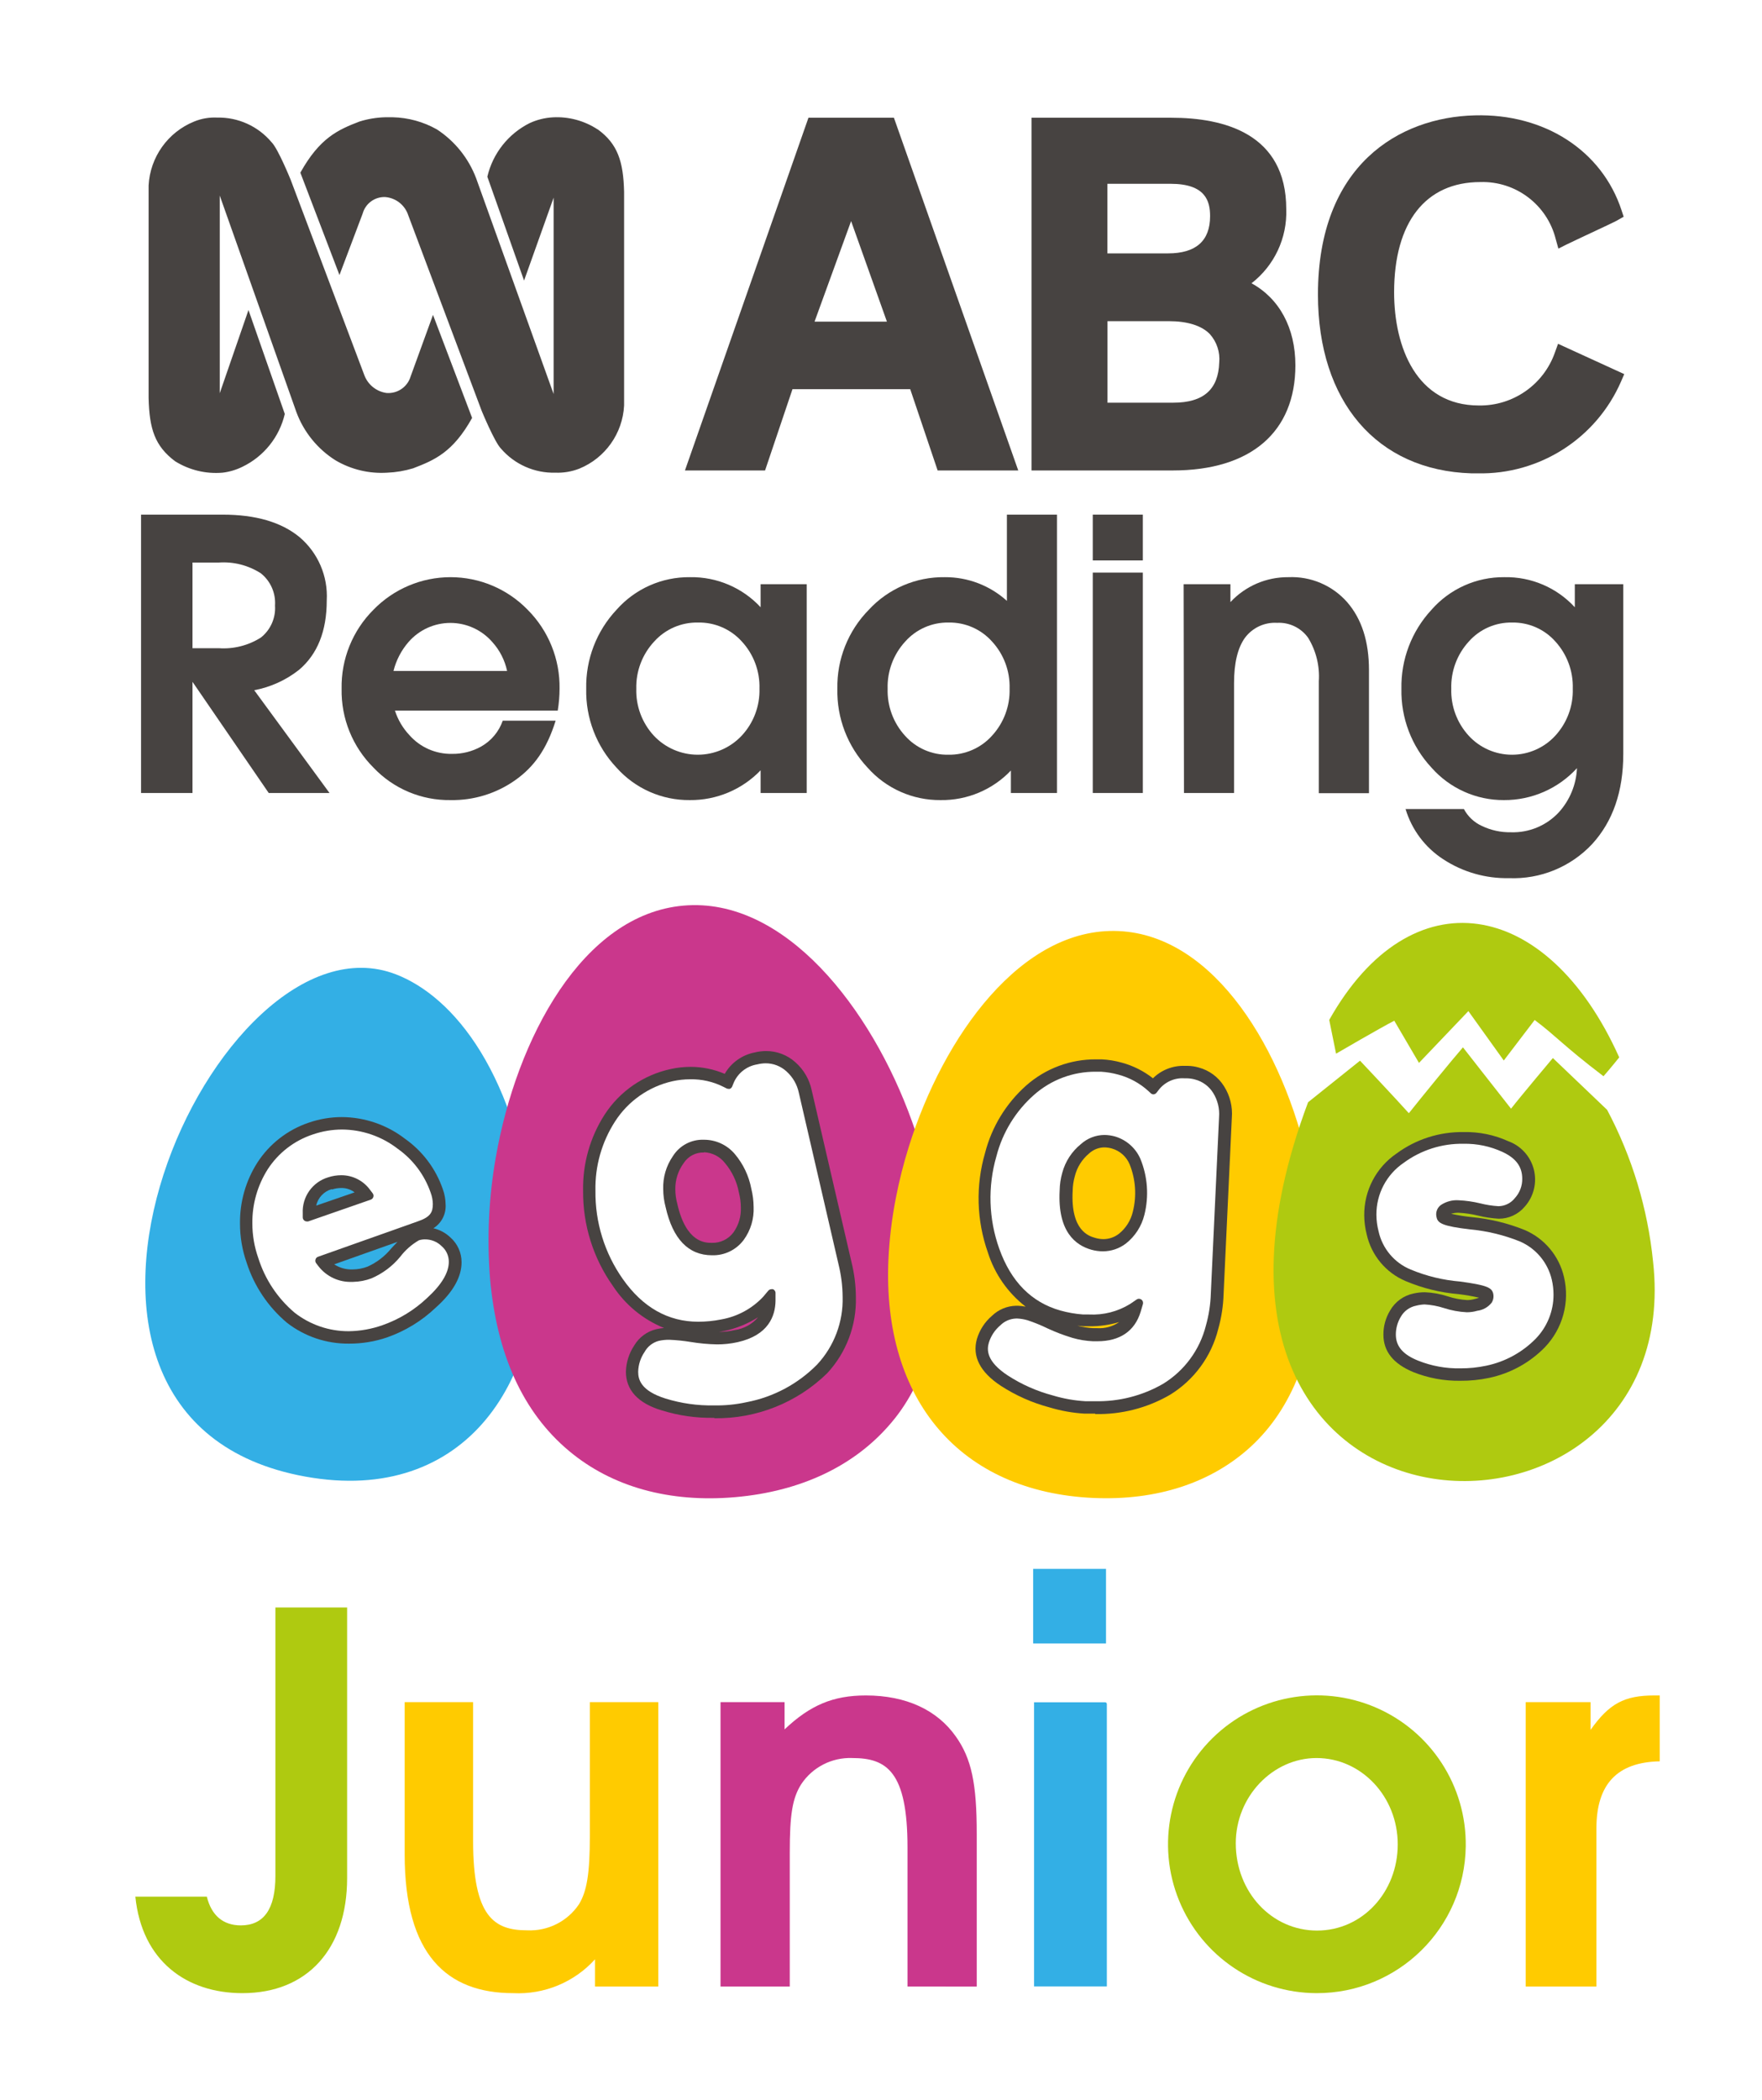 <?xml version="1.0" encoding="UTF-8"?>
<svg width="214px" height="255px" viewBox="0 0 214 255" version="1.1" xmlns="http://www.w3.org/2000/svg" xmlns:xlink="http://www.w3.org/1999/xlink">
    <title>rej-logo-abc-black-shadow</title>
    <defs>
        <filter x="-8.4%" y="-6.9%" width="116.8%" height="113.9%" filterUnits="objectBoundingBox" id="filter-1">
            <feOffset dx="2" dy="2" in="SourceAlpha" result="shadowOffsetOuter1"></feOffset>
            <feGaussianBlur stdDeviation="3" in="shadowOffsetOuter1" result="shadowBlurOuter1"></feGaussianBlur>
            <feColorMatrix values="0 0 0 0 0   0 0 0 0 0   0 0 0 0 0  0 0 0 0.24 0" type="matrix" in="shadowBlurOuter1" result="shadowMatrixOuter1"></feColorMatrix>
            <feMerge>
                <feMergeNode in="shadowMatrixOuter1"></feMergeNode>
                <feMergeNode in="SourceGraphic"></feMergeNode>
            </feMerge>
        </filter>
    </defs>
    <g id="Rej" stroke="none" stroke-width="1" fill="none" fill-rule="evenodd">
        <g id="rej-logo-abc-black-shadow-copy-2" filter="url(#filter-1)" transform="translate(12, 12)" fill-rule="nonzero">
            <g id="eggs" transform="translate(0.776, 92.958)">
                <g id="eggs_graphic">
                    <path d="M188.993,45.97 C188.783,43.639 188.406,41.326 187.863,39.05 C187.391,37.097 186.813,35.171 186.133,33.28 C185.255,30.876 184.209,28.537 183.003,26.28 L182.553,25.45 L185.413,21.94 L184.633,20.23 C179.333,8.68 171.393,2.05 162.843,2.05 L162.413,2.05 C155.413,2.23 148.833,6.99 144.033,15.44 L143.483,16.44 L144.483,21.69 L144.703,22.84 C144.412,23.12 144.141,23.421 143.893,23.74 C139.573,13.33 131.893,3.6 121.153,3.14 C120.883,3.14 120.623,3.14 120.363,3.14 C112.943,3.14 103.233,8.31 96.363,22.29 C90.933,10.99 81.563,0 69.623,0 C69.073,0 68.523,0 67.983,0.07 C59.093,0.85 51.333,7.99 46.423,19.58 C42.173,12.58 36.423,8.35 30.163,7.8 C29.673,7.8 29.163,7.73 28.703,7.73 C16.363,7.66 7.243,20.9 3.093,32.24 C2.392,34.178 1.801,36.155 1.323,38.16 C0.758,40.498 0.367,42.874 0.153,45.27 C-1.337,62.27 8.153,74.19 24.233,75.6 C25.233,75.69 26.233,75.73 27.233,75.73 C35.743,75.73 42.893,72.28 47.533,66.1 C48.909,68.123 50.555,69.95 52.423,71.53 C57.788,75.872 64.523,78.162 71.423,77.99 C72.543,77.99 73.683,77.94 74.833,77.84 C83.643,77.07 90.893,73.57 95.833,67.73 L96.093,67.42 C100.983,73.84 108.593,77.54 117.993,77.95 C118.553,77.95 119.113,77.95 119.663,77.95 C127.433,77.95 134.193,75.51 139.213,70.95 C140.631,69.645 141.899,68.186 142.993,66.6 C147.513,72.53 154.313,75.73 162.633,75.73 C163.633,75.73 164.563,75.73 165.543,75.6 C181.243,74.23 190.453,62.6 188.993,45.97 Z" id="Path" fill="#FFFFFF"></path>
                    <path d="M50.293,42.89 C48.203,23.27 40.193,14 33.293,11.35 C11.473,2.96 -16.167,64.35 21.413,72.17 C41.153,76.27 51.633,61.29 50.293,42.89 Z" id="Path" fill="#33AFE5"></path>
                    <path d="M99.243,43.44 C99.008,40.826 98.583,38.233 97.973,35.68 C97.427,33.475 96.76,31.301 95.973,29.17 C91.043,15.44 80.513,1.94 68.243,3.01 C55.973,4.08 47.953,19.15 45.433,33.61 C44.588,38.435 44.353,43.347 44.733,48.23 C45.543,57.49 48.733,64.55 54.333,69.23 C59.553,73.6 66.533,75.54 74.533,74.84 C82.533,74.14 89.063,71.02 93.443,65.84 C98.123,60.38 100.103,51.91 99.243,43.44 Z" id="Path" fill="#CA378C"></path>
                    <path d="M144.133,34.37 C141.133,20.67 132.823,6.61 121.063,6.1 C109.303,5.59 99.803,18.86 95.613,32.25 C94.965,34.315 94.434,36.415 94.023,38.54 C93.543,41.002 93.242,43.495 93.123,46 C92.373,63.14 101.933,74.23 118.053,74.94 C125.723,75.27 132.313,73.12 137.113,68.73 C142.233,64.03 144.743,57.14 145.413,48.28 C145.56,43.608 145.13,38.936 144.133,34.37 L144.133,34.37 Z" id="Path" fill="#FFCB00"></path>
                    <path d="M185.993,46.24 C185.345,39.793 183.45,33.534 180.413,27.81 L173.823,21.52 C173.823,21.52 170.013,26.04 168.743,27.67 C167.313,25.86 162.903,20.22 162.903,20.22 C161.663,21.64 157.673,26.53 156.333,28.22 C154.963,26.68 150.403,21.84 150.403,21.84 L144.093,26.89 C122.713,84.04 190.293,84.88 185.993,46.24 Z" id="Path" fill="#AFCA10"></path>
                    <path d="M181.883,21.44 C173.123,1.91 156.563,-0.71 146.663,16.89 L147.493,20.99 C147.493,20.99 152.943,17.81 154.563,16.99 L157.563,22.11 L163.563,15.82 L167.863,21.82 L171.613,16.9 C174.283,18.9 174.953,19.9 179.973,23.73 C180.803,22.79 181.883,21.44 181.883,21.44 Z" id="Path" fill="#AFCA10"></path>
                </g>
                <g id="eggs_text" transform="translate(14.372, 20.669)">
                    <path d="M13.211,35.531 C10.498,35.553 7.856,34.662 5.711,33.001 C3.417,31.073 1.714,28.535 0.801,25.681 C0.268,24.161 -0.002,22.561 0.001,20.951 C-0.034,18.335 0.696,15.767 2.101,13.561 C3.578,11.273 5.789,9.556 8.371,8.691 C9.658,8.248 11.01,8.021 12.371,8.021 C15.152,8.034 17.85,8.962 20.051,10.661 C22.181,12.166 23.783,14.304 24.631,16.771 C24.846,17.357 24.961,17.976 24.971,18.601 C25.055,19.773 24.486,20.895 23.491,21.521 C24.274,21.703 24.993,22.093 25.571,22.651 C26.427,23.413 26.915,24.505 26.911,25.651 C26.911,27.401 25.911,29.251 23.801,31.131 C22.106,32.752 20.084,33.993 17.871,34.771 C16.372,35.284 14.796,35.541 13.211,35.531 Z M11.441,25.901 C12.109,26.336 12.895,26.552 13.691,26.521 L13.691,26.521 C14.307,26.514 14.916,26.399 15.491,26.181 C16.61,25.677 17.596,24.921 18.371,23.971 C18.641,23.681 18.891,23.411 19.131,23.171 L11.441,25.901 Z M11.131,16.771 C10.188,17.047 9.469,17.812 9.251,18.771 L13.921,17.161 C13.452,16.807 12.878,16.62 12.291,16.631 C11.911,16.635 11.534,16.695 11.171,16.811 L11.131,16.771 Z" id="Shape" fill="#474341"></path>
                    <path d="M13.211,34.021 C10.827,34.032 8.509,33.239 6.631,31.771 C4.57,30.026 3.045,27.735 2.231,25.161 C1.747,23.799 1.5,22.365 1.501,20.921 C1.475,18.596 2.125,16.313 3.371,14.351 C4.668,12.354 6.609,10.862 8.871,10.121 C10.005,9.734 11.194,9.534 12.391,9.531 C14.844,9.546 17.223,10.369 19.161,11.871 C21.021,13.188 22.42,15.056 23.161,17.211 C23.322,17.643 23.41,18.099 23.421,18.561 C23.421,19.561 23.151,20.151 21.601,20.681 L9.481,24.981 C9.328,25.03 9.211,25.155 9.171,25.311 C9.123,25.46 9.149,25.624 9.241,25.751 L9.521,26.121 C10.496,27.386 12.025,28.099 13.621,28.031 L13.741,28.031 C14.504,28.016 15.258,27.87 15.971,27.601 C17.326,27.017 18.522,26.119 19.461,24.981 C20.078,24.17 20.849,23.49 21.731,22.981 C21.964,22.908 22.207,22.871 22.451,22.871 C23.218,22.86 23.957,23.159 24.501,23.701 C25.053,24.177 25.368,24.872 25.361,25.601 C25.361,26.911 24.481,28.381 22.741,29.971 C21.191,31.443 19.348,32.571 17.331,33.281 C16.008,33.753 14.616,34.003 13.211,34.021 Z M12.291,15.08 C11.758,15.082 11.228,15.166 10.721,15.331 C8.805,15.899 7.525,17.704 7.621,19.701 L7.621,20.181 C7.615,20.342 7.69,20.496 7.821,20.591 C7.907,20.658 8.013,20.693 8.121,20.691 C8.174,20.701 8.228,20.701 8.281,20.691 L15.871,18.051 C16.025,18 16.145,17.878 16.193,17.723 C16.241,17.568 16.21,17.399 16.111,17.271 L15.821,16.891 C15.009,15.749 13.692,15.074 12.291,15.08 L12.291,15.08 Z" id="Shape" fill="#FFFFFF"></path>
                    <path d="M148.191,40.041 C146.247,40.068 144.317,39.712 142.511,38.991 C140.101,37.991 138.871,36.501 138.871,34.431 C138.867,33.401 139.148,32.391 139.681,31.511 C140.292,30.441 141.334,29.687 142.541,29.441 C142.991,29.341 143.45,29.29 143.911,29.291 C144.856,29.33 145.792,29.499 146.691,29.791 C147.452,30.042 148.242,30.194 149.041,30.241 C149.335,30.241 149.628,30.201 149.911,30.121 C150.108,30.077 150.302,30.02 150.491,29.951 C149.672,29.766 148.845,29.622 148.011,29.521 C145.798,29.337 143.628,28.804 141.581,27.941 C139.174,26.927 137.408,24.81 136.841,22.261 C136.649,21.512 136.548,20.743 136.541,19.971 C136.51,16.961 137.985,14.136 140.471,12.441 C142.83,10.706 145.693,9.793 148.621,9.841 C150.488,9.798 152.341,10.178 154.041,10.951 C155.581,11.513 156.743,12.801 157.143,14.391 C157.544,15.981 157.131,17.666 156.041,18.891 C155.26,19.827 154.101,20.366 152.881,20.361 C152.031,20.313 151.187,20.186 150.361,19.981 C149.596,19.797 148.817,19.683 148.031,19.641 C147.713,19.629 147.396,19.67 147.091,19.761 C147.928,19.95 148.777,20.087 149.631,20.171 C151.836,20.382 153.998,20.911 156.051,21.741 C158.448,22.775 160.211,24.887 160.801,27.431 C161.527,30.491 160.65,33.711 158.471,35.981 C156.631,37.86 154.275,39.151 151.701,39.691 C150.547,39.935 149.37,40.052 148.191,40.041 Z" id="Path" fill="#474341"></path>
                    <path d="M148.191,38.531 C146.45,38.562 144.719,38.246 143.101,37.601 C141.241,36.861 140.381,35.851 140.381,34.431 C140.38,33.677 140.584,32.937 140.971,32.291 C141.365,31.579 142.053,31.078 142.851,30.921 C143.185,30.835 143.527,30.785 143.871,30.771 C144.673,30.816 145.466,30.964 146.231,31.211 C147.128,31.503 148.059,31.675 149.001,31.721 C149.431,31.721 149.859,31.661 150.271,31.541 C150.968,31.455 151.601,31.095 152.031,30.541 C152.231,30.207 152.293,29.809 152.201,29.431 C152.021,28.721 151.411,28.431 148.201,27.991 C146.138,27.824 144.113,27.335 142.201,26.541 C140.207,25.727 138.741,23.985 138.281,21.881 C138.111,21.227 138.024,20.556 138.021,19.881 C138.004,17.355 139.25,14.987 141.341,13.571 C143.439,12.027 145.987,11.215 148.591,11.261 C150.233,11.228 151.861,11.57 153.351,12.261 C154.981,13.021 155.731,14.051 155.731,15.501 C155.747,16.364 155.432,17.201 154.851,17.841 C154.371,18.461 153.635,18.828 152.851,18.841 C152.109,18.796 151.372,18.683 150.651,18.501 C149.782,18.289 148.895,18.162 148.001,18.121 C147.257,18.072 146.517,18.265 145.891,18.671 C145.507,18.931 145.278,19.366 145.281,19.831 C145.283,19.955 145.3,20.08 145.331,20.201 C145.481,20.911 146.081,21.271 149.421,21.661 C151.48,21.854 153.501,22.342 155.421,23.111 C157.387,23.952 158.835,25.678 159.321,27.761 C159.46,28.354 159.53,28.961 159.531,29.571 C159.539,31.576 158.759,33.504 157.361,34.941 C155.728,36.599 153.64,37.737 151.361,38.211 C150.319,38.431 149.256,38.539 148.191,38.531 L148.191,38.531 Z" id="Path" fill="#FFFFFF"></path>
                    <path d="M57.581,44.541 C55.423,44.582 53.272,44.275 51.211,43.631 C48.321,42.771 46.871,41.141 46.871,38.951 C46.897,37.817 47.244,36.715 47.871,35.771 C48.462,34.761 49.442,34.038 50.581,33.771 C50.884,33.702 51.192,33.655 51.501,33.631 C48.966,32.602 46.804,30.827 45.301,28.541 C42.902,25.163 41.632,21.113 41.671,16.971 C41.605,13.692 42.517,10.468 44.291,7.711 C46.125,4.887 49.001,2.903 52.291,2.191 C53.099,2.01 53.924,1.92 54.751,1.921 C56.168,1.924 57.569,2.214 58.871,2.771 C59.653,1.415 60.985,0.466 62.521,0.171 C62.96,0.062 63.409,0.005 63.861,0 C65.181,-0.011 66.458,0.471 67.441,1.351 C68.465,2.248 69.168,3.456 69.441,4.791 L74.271,25.641 C74.616,27.035 74.794,28.465 74.801,29.901 C74.889,33.32 73.632,36.637 71.301,39.141 C67.652,42.699 62.738,44.66 57.641,44.591 L57.581,44.541 Z M62.931,32.321 C61.668,33.12 60.273,33.689 58.811,34.001 L58.171,34.111 C58.821,34.104 59.468,34.027 60.101,33.881 C61.203,33.723 62.209,33.168 62.931,32.321 L62.931,32.321 Z M56.351,12.321 C55.351,12.286 54.407,12.785 53.871,13.631 C53.209,14.542 52.858,15.644 52.871,16.771 C52.872,17.372 52.953,17.97 53.111,18.551 C54.181,23.291 56.521,23.291 57.291,23.291 C58.332,23.328 59.324,22.849 59.941,22.011 C60.56,21.136 60.873,20.081 60.831,19.011 C60.828,18.39 60.748,17.771 60.591,17.171 C60.347,15.854 59.764,14.624 58.901,13.601 C58.285,12.81 57.352,12.331 56.351,12.291 L56.351,12.321 Z" id="Shape" fill="#474341"></path>
                    <path d="M57.581,43.031 C55.586,43.069 53.598,42.789 51.691,42.201 C48.691,41.261 48.361,39.891 48.361,38.951 C48.381,38.093 48.648,37.259 49.131,36.551 C49.499,35.877 50.129,35.385 50.871,35.191 C51.285,35.1 51.708,35.056 52.131,35.061 C53.013,35.097 53.891,35.187 54.761,35.331 C55.809,35.504 56.869,35.601 57.931,35.621 C58.775,35.626 59.617,35.535 60.441,35.351 C64.191,34.511 65.011,32.161 65.041,30.351 L65.041,29.401 C65.053,29.187 64.923,28.991 64.721,28.921 C64.662,28.907 64.6,28.907 64.541,28.921 C64.395,28.923 64.256,28.989 64.161,29.101 L63.541,29.841 C62.187,31.284 60.401,32.249 58.451,32.591 C57.533,32.776 56.598,32.87 55.661,32.871 C52.001,32.871 48.911,31.131 46.491,27.681 C44.286,24.549 43.124,20.801 43.171,16.971 C43.106,13.989 43.935,11.057 45.551,8.551 C47.15,6.062 49.665,4.305 52.551,3.661 C53.248,3.508 53.958,3.431 54.671,3.431 C56.084,3.402 57.482,3.721 58.741,4.361 L59.081,4.531 C59.151,4.57 59.231,4.591 59.311,4.591 C59.371,4.6 59.432,4.6 59.491,4.591 C59.624,4.538 59.728,4.433 59.781,4.301 L59.921,3.951 C60.409,2.717 61.511,1.831 62.821,1.621 C63.149,1.54 63.484,1.497 63.821,1.49 C64.774,1.482 65.694,1.84 66.391,2.491 C67.143,3.17 67.662,4.069 67.871,5.061 L72.701,25.931 C73.016,27.214 73.181,28.529 73.191,29.851 C73.276,32.886 72.166,35.834 70.101,38.061 C67.774,40.424 64.78,42.022 61.521,42.641 C60.228,42.925 58.905,43.055 57.581,43.031 Z M56.351,10.771 C54.824,10.711 53.381,11.474 52.571,12.771 C51.762,13.944 51.352,15.346 51.401,16.771 C51.404,17.503 51.502,18.233 51.691,18.941 C52.561,22.821 54.461,24.801 57.331,24.801 C58.843,24.843 60.28,24.145 61.181,22.931 C62.023,21.772 62.446,20.361 62.381,18.931 C62.375,18.185 62.281,17.444 62.101,16.721 C61.808,15.169 61.119,13.718 60.101,12.511 C59.17,11.405 57.797,10.768 56.351,10.771 L56.351,10.771 Z" id="Shape" fill="#FFFFFF"></path>
                    <path d="M103.871,44.031 C103.441,44.031 103.011,44.031 102.571,44.031 C101.126,43.945 99.697,43.69 98.311,43.271 C96.222,42.717 94.234,41.836 92.421,40.661 C89.891,39.001 88.901,37.081 89.501,34.961 C89.829,33.862 90.468,32.883 91.341,32.141 C92.125,31.387 93.164,30.955 94.251,30.931 L94.491,30.931 C94.804,30.944 95.114,30.98 95.421,31.041 C93.257,29.365 91.656,27.07 90.831,24.461 C89.455,20.566 89.336,16.337 90.491,12.371 C91.305,9.204 93.046,6.352 95.491,4.181 C97.838,2.113 100.864,0.985 103.991,1.011 L104.651,1.011 C105.48,1.05 106.302,1.184 107.101,1.411 C108.476,1.783 109.762,2.429 110.881,3.311 C111.913,2.29 113.321,1.744 114.771,1.801 L115.101,1.801 C115.555,1.808 116.005,1.875 116.441,2.001 C117.714,2.342 118.811,3.153 119.511,4.271 C120.239,5.413 120.572,6.761 120.461,8.111 L119.461,29.501 C119.419,30.939 119.201,32.366 118.811,33.751 C117.981,37.085 115.873,39.958 112.941,41.751 C110.186,43.346 107.044,44.152 103.861,44.081 L103.871,44.031 Z M101.701,33.351 C102.333,33.516 102.979,33.616 103.631,33.651 L104.121,33.651 C105.066,33.71 106.003,33.449 106.781,32.911 C105.601,33.266 104.374,33.439 103.141,33.421 L102.371,33.421 L101.701,33.351 Z M104.991,11.701 C104.297,11.705 103.63,11.969 103.121,12.441 C102.267,13.154 101.661,14.12 101.391,15.201 C101.228,15.78 101.141,16.379 101.131,16.981 C100.871,21.841 103.131,22.481 103.871,22.691 C104.196,22.788 104.532,22.838 104.871,22.841 C105.557,22.837 106.222,22.605 106.761,22.181 C107.604,21.5 108.196,20.556 108.441,19.501 C108.919,17.594 108.783,15.585 108.051,13.761 C107.665,12.83 106.878,12.124 105.911,11.841 C105.602,11.751 105.283,11.704 104.961,11.701 L104.991,11.701 Z" id="Shape" fill="#474341"></path>
                    <path d="M103.871,42.521 C103.471,42.521 103.061,42.521 102.651,42.521 C101.318,42.442 99.999,42.207 98.721,41.821 C96.789,41.309 94.95,40.496 93.271,39.411 C90.651,37.701 90.691,36.281 90.951,35.411 C91.204,34.592 91.687,33.863 92.341,33.311 C92.85,32.802 93.532,32.505 94.251,32.481 L94.401,32.481 C94.825,32.5 95.245,32.571 95.651,32.691 C96.489,32.969 97.308,33.303 98.101,33.691 C99.073,34.141 100.076,34.522 101.101,34.831 C101.912,35.066 102.748,35.203 103.591,35.241 L104.141,35.241 C106.871,35.241 108.681,34.001 109.391,31.651 L109.661,30.731 C109.721,30.528 109.649,30.309 109.481,30.181 C109.393,30.12 109.289,30.085 109.181,30.081 C109.081,30.08 108.983,30.111 108.901,30.171 L108.111,30.711 C106.614,31.636 104.869,32.083 103.111,31.991 L102.401,31.991 C101.468,31.923 100.543,31.762 99.641,31.511 C96.111,30.511 93.641,27.991 92.221,24.021 C90.922,20.401 90.799,16.464 91.871,12.771 C92.617,9.881 94.212,7.283 96.451,5.311 C98.523,3.483 101.198,2.486 103.961,2.511 L104.561,2.511 C105.271,2.555 105.975,2.672 106.661,2.861 C108.028,3.221 109.287,3.908 110.331,4.861 L110.611,5.121 C110.701,5.211 110.824,5.261 110.951,5.261 L110.951,5.261 C111.092,5.249 111.222,5.18 111.311,5.071 L111.541,4.771 C112.28,3.781 113.469,3.231 114.701,3.311 L114.971,3.311 C115.309,3.315 115.645,3.362 115.971,3.451 C116.893,3.689 117.688,4.273 118.191,5.081 C118.739,5.958 118.992,6.989 118.911,8.021 L117.911,29.431 C117.872,30.754 117.671,32.067 117.311,33.341 C116.568,36.286 114.701,38.823 112.111,40.411 C109.591,41.863 106.719,42.593 103.811,42.521 L103.871,42.521 Z M104.991,10.191 C103.934,10.197 102.916,10.592 102.131,11.301 C101.031,12.19 100.24,13.405 99.871,14.771 C99.668,15.476 99.561,16.206 99.551,16.941 C99.281,21.941 101.491,23.581 103.381,24.121 C103.846,24.254 104.328,24.321 104.811,24.321 C105.82,24.318 106.8,23.984 107.601,23.371 C108.714,22.492 109.503,21.268 109.841,19.891 C110.411,17.627 110.239,15.24 109.351,13.081 C108.772,11.766 107.641,10.774 106.261,10.371 C105.838,10.254 105.401,10.193 104.961,10.191 L104.991,10.191 Z" id="Shape" fill="#FFFFFF"></path>
                </g>
            </g>
            <g id="junior_text" transform="translate(0, 174.397)">
                <path d="M15.429,56.161 C6.929,56.161 1.019,50.911 0.019,42.451 C-0.072,41.673 0.172,40.893 0.692,40.307 C1.211,39.721 1.956,39.384 2.739,39.381 L11.019,39.381 C12.247,39.374 13.327,40.195 13.649,41.381 C14.009,42.781 14.569,42.891 15.269,42.891 C15.969,42.891 16.889,42.891 16.889,39.371 L16.889,7.001 C16.889,5.488 18.115,4.261 19.629,4.261 L27.839,4.261 C29.336,4.283 30.539,5.503 30.539,7.001 L30.539,39.641 C30.539,49.661 24.609,56.161 15.429,56.161 Z" id="Shape" fill="#FFFFFF"></path>
                <path d="M48.429,56.161 C41.209,56.161 32.619,52.801 32.619,36.801 L32.619,18.501 C32.619,17.774 32.907,17.077 33.421,16.563 C33.935,16.05 34.632,15.76 35.359,15.76 L43.309,15.76 C44.81,15.777 46.019,16.999 46.019,18.501 L46.019,35.181 C46.019,43.501 48.019,43.501 50.099,43.501 C51.756,43.622 53.355,42.862 54.309,41.501 C54.859,40.591 55.239,39.041 55.239,34.561 L55.239,18.501 C55.239,17.767 55.533,17.064 56.055,16.549 C56.578,16.034 57.285,15.75 58.019,15.76 L66.019,15.76 C67.528,15.766 68.749,16.992 68.749,18.501 L68.749,52.611 C68.749,54.12 67.528,55.345 66.019,55.351 L58.639,55.351 C57.77,55.353 56.953,54.941 56.439,54.241 C53.995,55.603 51.224,56.267 48.429,56.161 L48.429,56.161 Z" id="Path" fill="#FFFFFF"></path>
                <path d="M104.269,55.351 L96.269,55.351 C94.761,55.351 93.539,54.129 93.539,52.621 L93.539,35.931 C93.539,27.611 91.619,27.611 89.389,27.611 C87.799,27.539 86.285,28.296 85.389,29.611 C84.749,30.611 84.389,31.991 84.389,36.531 L84.389,52.591 C84.389,54.104 83.162,55.331 81.649,55.331 L73.649,55.331 C72.19,55.272 71.034,54.081 71.019,52.621 L71.019,18.501 C71.019,17.774 71.307,17.077 71.821,16.563 C72.335,16.05 73.032,15.761 73.759,15.761 L81.019,15.761 C81.897,15.761 82.72,16.185 83.229,16.901 C85.602,15.537 88.302,14.845 91.039,14.901 C96.669,14.901 101.269,17.061 104.039,20.971 C106.259,24.121 107.039,27.481 107.039,34.261 L107.039,52.561 C107.049,53.301 106.762,54.014 106.241,54.539 C105.719,55.064 105.008,55.356 104.269,55.351 L104.269,55.351 Z" id="Shape" fill="#FFFFFF"></path>
                <path d="M119.889,55.351 L111.889,55.351 C110.381,55.351 109.159,54.129 109.159,52.621 L109.159,18.491 C109.159,16.983 110.381,15.761 111.889,15.761 L119.889,15.761 C120.615,15.761 121.312,16.05 121.826,16.563 C122.34,17.077 122.629,17.774 122.629,18.501 L122.629,52.621 C122.629,53.347 122.34,54.043 121.826,54.555 C121.311,55.067 120.614,55.354 119.889,55.351 L119.889,55.351 Z" id="Path" fill="#FFFFFF"></path>
                <path d="M119.949,13.241 L111.949,13.241 C110.443,13.235 109.224,12.016 109.219,10.511 L109.219,2.691 C109.229,1.962 109.531,1.267 110.057,0.761 C110.583,0.256 111.289,-0.018 112.019,0.001 L120.019,0.001 C121.526,0.012 122.743,1.234 122.749,2.741 L122.749,10.551 C122.738,11.28 122.436,11.975 121.91,12.48 C121.384,12.986 120.678,13.26 119.949,13.241 L119.949,13.241 Z" id="Path" fill="#FFFFFF"></path>
                <path d="M145.899,56.161 C134.553,55.879 125.57,46.478 125.805,35.132 C126.039,23.785 135.402,14.763 146.75,14.95 C158.097,15.137 167.158,24.463 167.019,35.811 C167.019,46.841 157.329,56.161 145.899,56.161 Z M145.899,27.611 C142.627,27.447 139.586,29.295 138.224,32.274 C136.861,35.253 137.452,38.761 139.716,41.129 C141.98,43.497 145.458,44.246 148.495,43.018 C151.533,41.791 153.515,38.837 153.499,35.561 C153.588,31.27 150.19,27.715 145.899,27.611 L145.899,27.611 Z" id="Shape" fill="#FFFFFF"></path>
                <path d="M179.499,55.581 L171.499,55.581 C169.991,55.581 168.769,54.359 168.769,52.851 L168.769,18.731 C168.774,17.225 169.993,16.006 171.499,16.001 L178.769,16.001 C179.523,15.993 180.247,16.297 180.769,16.841 C182.326,15.998 184.018,15.429 185.769,15.161 C186.86,14.902 188.01,15.14 188.909,15.811 C189.551,16.44 189.893,17.313 189.849,18.211 C190.239,24.411 189.719,26.211 189.309,26.921 L188.759,28.141 L187.129,28.231 C184.129,28.341 182.279,29.321 182.279,33.861 L182.279,52.861 C182.271,53.59 181.973,54.287 181.452,54.797 C180.931,55.307 180.228,55.589 179.499,55.581 L179.499,55.581 Z" id="Path" fill="#FFFFFF"></path>
                <path d="M15.439,53.631 C8.639,53.631 3.229,49.711 2.439,41.911 L11.119,41.911 C11.689,44.221 13.119,45.401 15.249,45.401 C18.049,45.401 19.449,43.401 19.449,39.401 L19.449,6.801 L28.159,6.801 L28.159,39.651 C28.159,48.271 23.329,53.631 15.439,53.631 Z" id="Path" fill="#AFCA10"></path>
                <path d="M58.269,52.821 L58.269,49.521 C55.738,52.311 52.09,53.819 48.329,53.631 C40.269,53.631 35.149,48.961 35.149,36.801 L35.149,18.291 L43.459,18.291 L43.459,35.181 C43.459,44.351 46.019,46.001 50.019,46.001 C52.535,46.125 54.931,44.917 56.329,42.821 C57.269,41.261 57.639,39.141 57.639,34.531 L57.639,18.291 L65.949,18.291 L65.949,52.821 L58.269,52.821 Z" id="Path" fill="#FFCB00"></path>
                <path d="M96.219,52.821 L96.219,35.931 C96.219,26.711 93.689,25.081 89.509,25.081 C87.029,24.988 84.68,26.193 83.309,28.261 C82.239,29.951 81.919,31.941 81.919,36.551 L81.919,52.821 L73.509,52.821 L73.509,18.291 L81.289,18.291 L81.289,21.601 C84.389,18.671 87.169,17.481 91.159,17.481 C96.029,17.481 99.819,19.231 102.099,22.481 C103.989,25.161 104.629,28.151 104.629,34.321 L104.629,52.831 L96.219,52.821 Z" id="Path" fill="#CA378C"></path>
                <path d="M111.589,52.811 L111.589,18.31 L120.209,18.31 C120.264,18.308 120.319,18.328 120.36,18.365 C120.401,18.403 120.426,18.455 120.429,18.511 L120.429,52.811 L111.589,52.811 Z" id="Path" fill="#33AFE5"></path>
                <rect id="Rectangle" fill="#33AFE5" x="111.479" y="2.111" width="8.85" height="9.06"></rect>
                <path d="M145.899,53.631 C138.566,53.614 131.97,49.17 129.2,42.381 C126.43,35.591 128.035,27.802 133.263,22.66 C138.491,17.519 146.307,16.044 153.049,18.927 C159.791,21.81 164.124,28.479 164.019,35.811 C163.882,45.712 155.801,53.659 145.899,53.631 Z M145.899,25.081 C140.569,25.081 136.089,29.761 136.089,35.431 C136.089,41.351 140.439,46.031 145.959,46.031 C151.479,46.031 155.759,41.351 155.759,35.561 C155.759,29.771 151.349,25.081 145.899,25.081 L145.899,25.081 Z" id="Shape" fill="#AFCA10"></path>
                <path d="M179.889,33.621 L179.889,52.821 L171.299,52.821 L171.299,18.291 L179.179,18.291 L179.179,21.661 C181.439,18.481 183.249,17.481 186.929,17.481 L187.579,17.481 L187.579,25.481 C182.409,25.581 179.889,28.261 179.889,33.621 Z" id="Path" fill="#FFCB00"></path>
            </g>
            <g id="reading_text_black" transform="translate(3.131, 48.492)" fill="#474341">
                <path d="M-4.98268093e-15,1.00142117e-15 L9.909,1.00142117e-15 C13.922,1.00142117e-15 17.034,0.909 19.246,2.728 C21.49,4.63 22.715,7.473 22.554,10.41 C22.554,14.136 21.431,16.949 19.184,18.85 C17.597,20.1 15.731,20.948 13.746,21.322 L22.889,33.801 L15.506,33.801 L6.248,20.302 L6.248,33.801 L-4.98268093e-15,33.801 L-4.98268093e-15,1.00142117e-15 Z M6.248,16.218 L9.434,16.218 C11.235,16.346 13.03,15.892 14.555,14.925 C15.731,13.993 16.373,12.541 16.271,11.044 C16.375,9.536 15.734,8.073 14.555,7.128 C13.034,6.15 11.238,5.69 9.434,5.817 L6.248,5.817 L6.248,16.218 Z" id="Shape"></path>
                <path d="M37.585,34.663 C34.053,34.714 30.66,33.285 28.23,30.721 C25.686,28.192 24.287,24.733 24.358,21.146 C24.288,17.557 25.683,14.093 28.222,11.554 C30.681,9.023 34.06,7.594 37.589,7.594 C41.119,7.594 44.498,9.023 46.957,11.554 C49.494,14.099 50.891,17.563 50.829,21.155 C50.825,22.04 50.751,22.922 50.609,23.795 L30.835,23.795 C31.193,24.908 31.794,25.927 32.595,26.778 C33.902,28.259 35.795,29.09 37.77,29.049 C39,29.068 40.213,28.765 41.29,28.169 C42.525,27.477 43.464,26.356 43.93,25.018 L50.354,25.018 C49.271,28.494 47.714,30.633 45.47,32.226 C43.169,33.86 40.406,34.714 37.585,34.663 L37.585,34.663 Z M44.458,18.982 C44.178,17.669 43.556,16.455 42.654,15.462 C41.373,13.993 39.52,13.149 37.572,13.149 C35.623,13.149 33.77,13.993 32.49,15.462 C31.611,16.474 30.983,17.68 30.659,18.982 L44.458,18.982 Z" id="Shape"></path>
                <path d="M66.642,34.663 C63.247,34.696 60.003,33.258 57.746,30.721 C55.308,28.137 53.987,24.697 54.067,21.146 C53.992,17.591 55.312,14.148 57.746,11.554 C60.003,9 63.26,7.554 66.669,7.594 C69.918,7.538 73.037,8.866 75.249,11.246 L75.249,8.448 L80.846,8.448 L80.846,33.801 L75.249,33.801 L75.249,31.046 C73.001,33.386 69.887,34.695 66.642,34.663 L66.642,34.663 Z M67.646,13.103 C65.616,13.061 63.668,13.906 62.313,15.418 C60.871,16.971 60.094,19.027 60.148,21.146 C60.087,23.254 60.855,25.301 62.286,26.849 C63.669,28.319 65.597,29.153 67.615,29.153 C69.633,29.153 71.561,28.319 72.943,26.849 C74.39,25.302 75.168,23.246 75.108,21.129 C75.171,19.016 74.403,16.962 72.97,15.409 C71.615,13.902 69.671,13.06 67.646,13.103 L67.646,13.103 Z" id="Shape"></path>
                <path d="M97.108,34.663 C93.72,34.695 90.484,33.257 88.238,30.721 C85.807,28.134 84.489,24.695 84.568,21.146 C84.499,17.566 85.876,14.108 88.387,11.554 C90.762,8.983 94.119,7.543 97.618,7.594 C100.404,7.576 103.095,8.603 105.16,10.472 L105.16,0 L111.241,0 L111.241,33.801 L105.644,33.801 L105.644,31.073 C103.424,33.407 100.329,34.709 97.108,34.663 Z M98.085,13.103 C96.071,13.065 94.141,13.911 92.805,15.418 C91.375,16.976 90.61,19.032 90.675,21.146 C90.612,23.249 91.37,25.294 92.787,26.849 C94.126,28.352 96.055,29.194 98.067,29.154 C100.078,29.184 102.003,28.344 103.347,26.849 C104.781,25.295 105.549,23.242 105.486,21.129 C105.552,19.017 104.787,16.963 103.356,15.409 C102.018,13.909 100.094,13.067 98.085,13.103 L98.085,13.103 Z" id="Shape"></path>
                <path d="M115.588,1.00142117e-15 L121.669,1.00142117e-15 L121.669,5.562 L115.588,5.562 L115.588,1.00142117e-15 Z M115.588,7.04 L121.669,7.04 L121.669,33.801 L115.588,33.801 L115.588,7.04 Z" id="Shape"></path>
                <path d="M126.623,8.448 L132.308,8.448 L132.308,10.622 C134.125,8.668 136.68,7.57 139.348,7.594 C142.069,7.472 144.698,8.592 146.494,10.639 C148.254,12.669 149.134,15.412 149.134,18.867 L149.134,33.827 L143.044,33.827 L143.044,20.231 C143.167,18.379 142.712,16.534 141.742,14.951 C140.878,13.743 139.458,13.06 137.975,13.138 C136.449,13.048 134.98,13.733 134.068,14.96 C133.188,16.186 132.748,18.017 132.748,20.451 L132.748,33.801 L126.667,33.801 L126.623,8.448 Z" id="Path"></path>
                <path d="M166.364,38.57 C168.569,38.646 170.698,37.759 172.198,36.142 C173.533,34.665 174.311,32.77 174.398,30.782 C172.123,33.272 168.901,34.682 165.528,34.663 C162.163,34.683 158.954,33.245 156.728,30.721 C154.309,28.127 152.999,24.692 153.076,21.146 C153.004,17.597 154.313,14.157 156.728,11.554 C158.96,9.007 162.194,7.56 165.581,7.594 C168.824,7.529 171.939,8.859 174.134,11.246 L174.134,8.448 L180.022,8.448 L180.022,29.049 C180.022,33.607 178.757,37.262 176.229,40.014 C173.623,42.79 169.939,44.296 166.135,44.141 C163.308,44.2 160.528,43.402 158.162,41.853 C155.957,40.427 154.331,38.262 153.578,35.746 L160.662,35.746 C161.143,36.656 161.914,37.381 162.853,37.805 C163.948,38.329 165.15,38.591 166.364,38.57 L166.364,38.57 Z M166.531,13.103 C164.516,13.06 162.585,13.907 161.251,15.418 C159.827,16.979 159.067,19.034 159.13,21.146 C159.067,23.251 159.828,25.297 161.251,26.849 C162.603,28.319 164.508,29.155 166.505,29.155 C168.502,29.155 170.407,28.319 171.758,26.849 C173.19,25.294 173.954,23.241 173.888,21.129 C173.953,19.02 173.195,16.969 171.776,15.409 C170.448,13.912 168.532,13.069 166.531,13.103 L166.531,13.103 Z" id="Shape"></path>
            </g>
            <g id="ABC_logo_black" transform="translate(4.049, 0)" fill="#474341">
                <path d="M80.14,0.298 L65.14,43.128 L74.87,43.128 L78.2,33.258 L92.5,33.258 L95.83,43.128 L105.62,43.128 L90.52,0.298 L80.14,0.298 Z M89.67,25.058 L80.88,25.058 L85.32,12.848 L89.67,25.058 Z" id="Shape"></path>
                <path d="M133.95,20.398 C136.724,18.253 138.294,14.903 138.17,11.398 C138.17,2.218 130.59,0.298 124.23,0.298 L107.23,0.298 L107.23,43.128 L124.4,43.128 C133.86,43.128 139.28,38.468 139.28,30.358 C139.28,25.808 137.32,22.238 133.95,20.398 Z M130.03,30.008 C129.93,33.298 128.11,34.898 124.46,34.898 L116.46,34.898 L116.46,24.998 L123.89,24.998 C126.17,24.998 127.89,25.538 128.89,26.568 C129.737,27.516 130.15,28.773 130.03,30.038 L130.03,30.008 Z M116.45,16.768 L116.45,8.318 L124.11,8.318 C128.37,8.318 128.92,10.418 128.92,12.248 C128.92,15.248 127.2,16.768 123.82,16.768 L116.45,16.768 Z" id="Shape"></path>
                <path d="M171.18,27.748 L170.82,28.748 C169.463,32.683 165.732,35.301 161.57,35.238 C153.98,35.238 151.27,28.138 151.27,21.498 C151.27,12.988 155.09,8.108 161.74,8.108 C166.044,7.976 169.857,10.861 170.9,15.038 L171.22,16.188 L172.28,15.658 L173.9,14.888 C176.72,13.558 178.2,12.888 178.46,12.708 L179.15,12.318 L178.9,11.558 C176.53,4.298 169.55,-0.222 161.08,0.008 C151.87,0.228 142.02,6.058 142.02,21.768 C142.02,34.768 149.17,43.128 160.66,43.478 L161.4,43.478 C168.943,43.643 175.835,39.229 178.84,32.308 L179.22,31.428 L171.18,27.748 Z" id="Path"></path>
                <path d="M8.02,0.27 L8.34,0.278 C10.881,0.227 13.308,1.33 14.94,3.278 C15.72,4.048 17.26,7.848 17.26,7.848 L17.26,7.848 L26.19,31.528 C26.615,32.698 27.649,33.539 28.88,33.718 C30.21,33.831 31.437,32.997 31.82,31.718 L31.82,31.718 L34.54,24.238 L39.29,36.748 C36.96,40.928 34.73,41.868 32.12,42.868 C31.103,43.176 30.051,43.354 28.99,43.398 C26.79,43.54 24.599,43.017 22.7,41.898 C20.517,40.523 18.847,38.467 17.95,36.048 L17.95,36.048 L8.64,9.748 L8.64,33.748 L8.86,33.108 L12.13,23.648 L16.54,36.268 C15.883,39.072 13.994,41.428 11.4,42.678 C10.64,43.054 9.822,43.298 8.98,43.398 C6.952,43.571 4.924,43.08 3.2,41.998 C0.77,40.158 0.09,38.118 0,34.328 L0,34.328 L0,8.518 C0.182,5.078 2.337,2.053 5.53,0.758 C6.42,0.394 7.379,0.23 8.34,0.278 L8.02,0.27 Z M29.555,0.235 L29.63,0.238 C31.522,0.278 33.374,0.786 35.02,1.718 C37.195,3.141 38.861,5.218 39.78,7.648 L39.78,7.648 L49.19,33.848 L49.19,9.998 L49.05,10.398 L45.6,20.068 L41.14,7.458 C41.8,4.632 43.684,2.246 46.28,0.948 C47.167,0.539 48.124,0.302 49.1,0.248 C51.024,0.143 52.931,0.659 54.54,1.718 L54.54,1.718 L54.56,1.718 C56.97,3.478 57.66,5.608 57.75,9.298 L57.75,9.298 L57.75,35.238 C57.576,38.633 55.457,41.622 52.31,42.908 C51.384,43.269 50.393,43.435 49.4,43.398 C46.868,43.466 44.441,42.389 42.79,40.468 C42.02,39.688 40.46,35.908 40.46,35.908 L40.46,35.908 L31.53,12.128 C31.126,10.897 30.022,10.029 28.73,9.928 C27.467,9.883 26.337,10.71 26,11.928 L26,11.928 L23.18,19.398 L18.43,6.968 C20.77,2.758 23,1.758 25.61,0.758 C26.631,0.439 27.691,0.264 28.76,0.238 L28.76,0.238 L29.48,0.238 C29.53,0.233 29.58,0.233 29.63,0.238 L29.555,0.235 Z" id="ABC-logo-mark"></path>
            </g>
        </g>
    </g>
</svg>